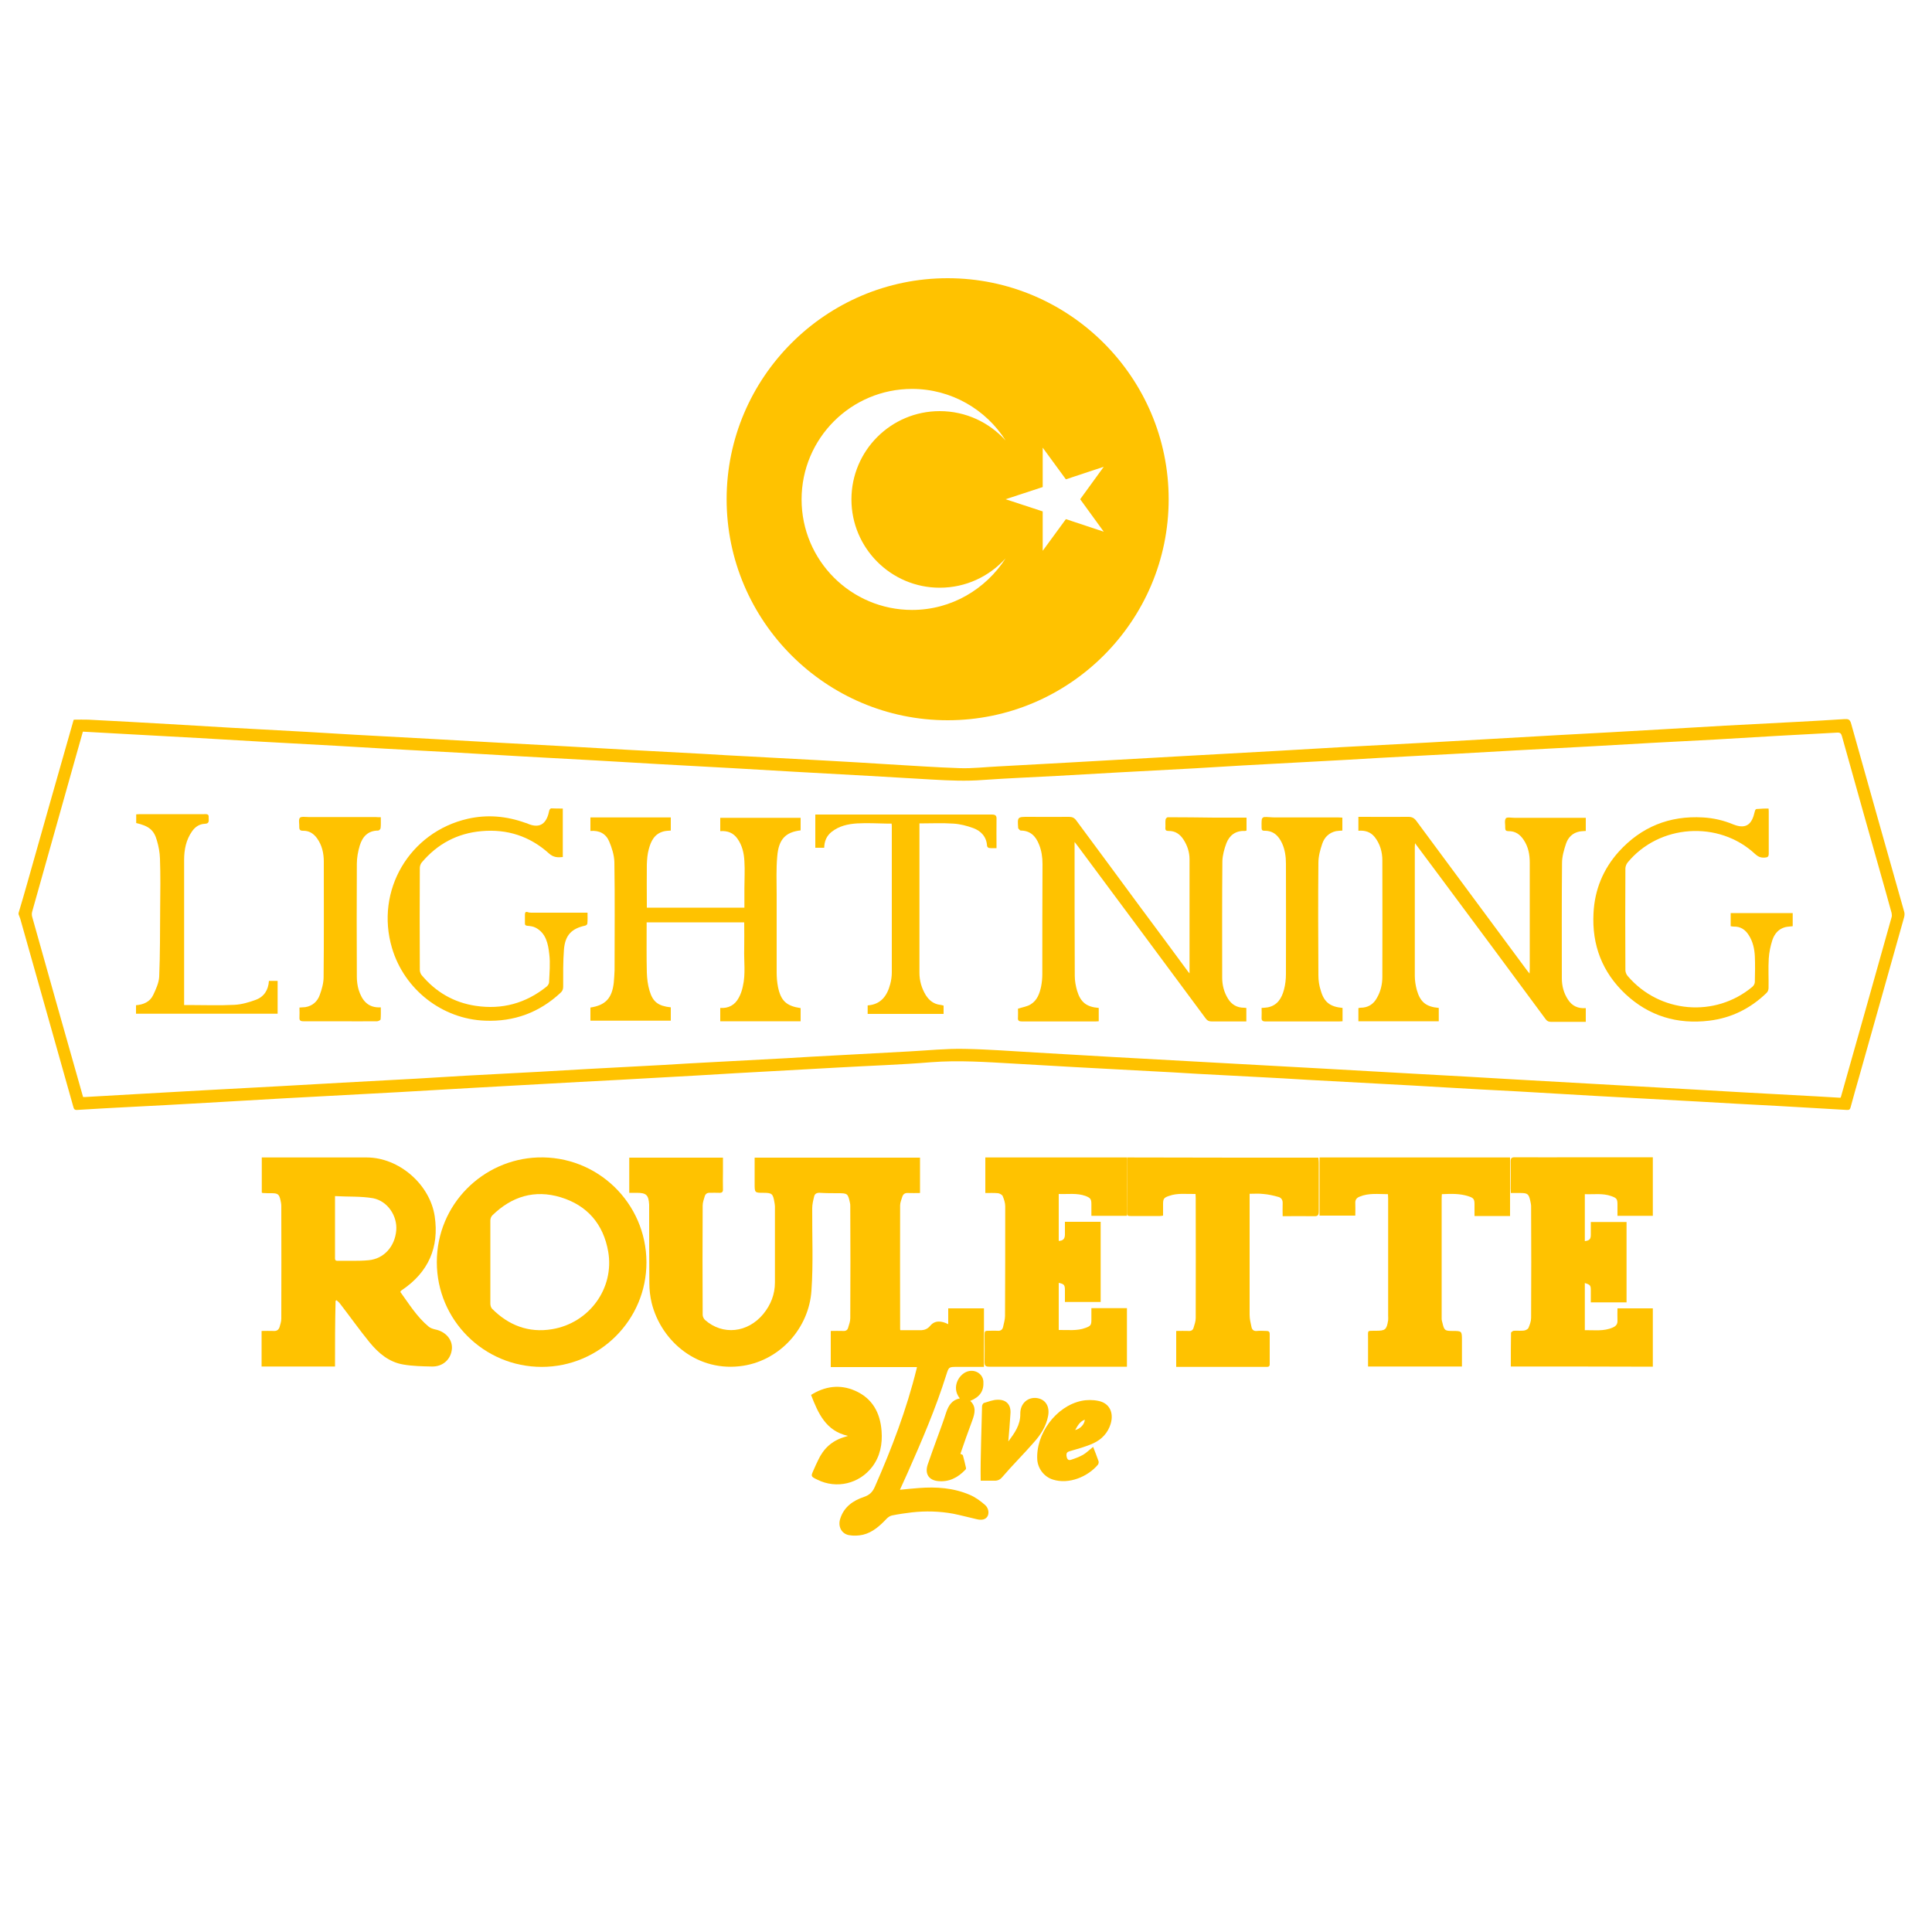 <?xml version="1.0" encoding="UTF-8"?> <svg xmlns="http://www.w3.org/2000/svg" xmlns:xlink="http://www.w3.org/1999/xlink" version="1.1" id="Layer_1" x="0px" y="0px" viewBox="0 0 1000 1000" style="enable-background:new 0 0 1000 1000;" xml:space="preserve"> <path style="fill:#FFC200;" d="M9.6,472.6c1.6-5.3,3.1-10.5,4.6-15.8C22.1,428.9,30,400.9,38,373c0.1-0.2,0.2-0.5,0.2-0.5 c2.6,0,5.1-0.1,7.6,0c14,0.7,28,1.5,42,2.3c10.7,0.6,21.4,1.3,32.2,1.9c12.8,0.7,25.7,1.4,38.5,2.1c8.4,0.5,16.8,1,25.2,1.5 c12.8,0.7,25.7,1.4,38.5,2.1c10.7,0.6,21.3,1.2,32,1.8c13,0.7,25.9,1.4,38.9,2.1c10.6,0.6,21.2,1.2,31.8,1.8c13,0.7,26,1.4,39.1,2.1 c8.3,0.5,16.6,1,24.9,1.4c13,0.7,25.9,1.4,38.9,2.1c10.7,0.6,21.3,1.2,32,1.9c12.4,0.7,24.7,1.6,37.1,2c6.6,0.2,13.2-0.6,19.7-0.9 c11.6-0.6,23.1-1.3,34.7-1.9c18.9-1.1,37.7-2.1,56.6-3.2c18-1,36-2,54.1-3c10.9-0.6,21.8-1.3,32.7-1.9c15.1-0.8,30.1-1.6,45.2-2.4 c10.5-0.6,20.9-1.2,31.4-1.8c11.7-0.7,23.4-1.3,35.1-2c18-1,35.9-1.9,53.9-3c10.9-0.6,21.7-1.3,32.5-1.9c12.7-0.7,25.4-1.3,38.1-2 c8-0.4,15.9-0.9,23.9-1.4c1.9-0.1,2.7,0.2,3.3,2.2c9.1,32.5,18.3,65,27.5,97.5c0.3,0.9,0.2,2.1-0.1,3.1 c-7.7,27.5-15.5,54.9-23.2,82.3c-1.5,5.2-3,10.5-4.4,15.7c-0.3,1.2-0.7,1.6-2,1.5c-12.1-0.7-24.2-1.4-36.3-2.1 c-13.3-0.7-26.6-1.4-39.9-2.2c-18.2-1-36.4-2-54.7-3c-13.2-0.7-26.3-1.6-39.5-2.3c-12.8-0.7-25.5-1.3-38.3-2.1 c-10.7-0.6-21.3-1.3-32-1.8c-12.9-0.7-25.8-1.4-38.7-2.1c-8.2-0.5-16.4-1-24.7-1.4c-10.7-0.6-21.4-1.1-32.2-1.7 c-8.2-0.5-16.4-1-24.7-1.4c-13-0.7-26-1.4-39.1-2.1c-10.5-0.6-20.9-1.2-31.4-1.8c-14.1-0.8-28.2-1.8-42.4-0.7 c-15.7,1.3-31.6,1.8-47.3,2.7c-18,1-36,2-54.1,3c-13.3,0.8-26.7,1.6-40,2.3c-13.5,0.8-27,1.5-40.4,2.2c-18,1-36,2-54.1,3 c-13.3,0.7-26.6,1.6-39.8,2.3c-19.8,1.1-39.6,2.1-59.4,3.2c-13.3,0.7-26.6,1.6-39.8,2.3c-13.5,0.8-27.1,1.5-40.6,2.2 c-8.9,0.5-17.8,0.9-26.6,1.5c-1.5,0.1-1.7-0.7-2-1.8c-4.8-16.9-9.5-33.8-14.3-50.7c-4.4-15.5-8.7-30.9-13.1-46.4 c-0.2-0.6-0.4-1.2-0.7-1.9C9.6,473.4,9.6,473,9.6,472.6z M43,567.8c0.5,0,0.9,0,1.3,0c9.9-0.6,19.9-1.1,29.8-1.7 c10.7-0.6,21.3-1.2,32-1.8c13-0.7,25.9-1.4,38.9-2.1c10.7-0.6,21.3-1.2,32-1.8c12.9-0.7,25.8-1.4,38.7-2.1c8.3-0.5,16.6-1,24.9-1.5 c13.2-0.7,26.3-1.4,39.5-2.1c8.1-0.4,16.2-1,24.3-1.4c13.1-0.7,26.2-1.4,39.3-2.1c8.2-0.5,16.3-1,24.5-1.4 c13.1-0.7,26.2-1.4,39.3-2.1c8.2-0.5,16.4-1,24.7-1.4c12.9-0.7,25.8-1.4,38.7-2.1c9.4-0.5,18.8-1.5,28.2-1.3 c12.4,0.2,24.9,1.2,37.3,1.9c13.2,0.7,26.4,1.6,39.6,2.3c18.1,1,36.2,2,54.3,3c18.2,1,36.3,2,54.5,3c16.6,0.9,33.1,1.9,49.7,2.8 c16.4,0.9,32.9,1.8,49.3,2.8c19.5,1.1,39.1,2.2,58.6,3.3c11.8,0.7,23.7,1.3,35.5,2c8.1,0.5,16.2,0.9,24.3,1.4 c12.8,0.7,25.6,1.4,38.5,2.1c4,0.2,8,0.5,11.9,0.7c0.2-0.4,0.3-0.5,0.3-0.6c8.8-31,17.5-61.9,26.2-92.9c0.2-0.6,0.1-1.4,0-2.1 c-1-3.7-2.1-7.5-3.1-11.2c-7.6-26.7-15.1-53.5-22.6-80.3c-0.4-1.5-1-2-2.5-1.9c-10.4,0.6-20.8,1.1-31.2,1.7 c-10.7,0.6-21.4,1.3-32.2,1.9c-10.7,0.6-21.4,1.1-32.2,1.7c-10.5,0.6-21,1.2-31.6,1.8c-13,0.7-26,1.4-39.1,2.1 c-10.6,0.6-21.2,1.2-31.8,1.8c-13,0.7-26,1.4-39.1,2.1c-10.6,0.6-21.2,1.3-31.8,1.8c-12.9,0.7-25.8,1.4-38.7,2.1 c-8.4,0.5-16.7,1-25.1,1.5c-13,0.7-26,1.4-39.1,2.1c-10.6,0.6-21.2,1.2-31.8,1.8c-12.8,0.7-25.5,1.2-38.3,2.1 c-8.8,0.7-17.6,0.3-26.4-0.2c-10.9-0.6-21.7-1.3-32.6-1.9c-12.6-0.7-25.3-1.4-37.9-2.1c-10.9-0.6-21.8-1.3-32.7-1.9 c-12.8-0.7-25.5-1.4-38.3-2.1c-10.9-0.6-21.7-1.3-32.6-1.9c-12.8-0.7-25.5-1.4-38.3-2.1c-10.9-0.6-21.7-1.3-32.6-1.9 c-12.8-0.7-25.5-1.4-38.3-2.1c-8.5-0.5-17-1-25.5-1.5c-12.8-0.7-25.5-1.4-38.3-2.1c-10.9-0.6-21.7-1.3-32.6-1.9 c-12.8-0.7-25.5-1.4-38.3-2.1c-7.2-0.4-14.3-0.8-21.6-1.2c-1.5,5.2-2.9,10.2-4.3,15.2c-7.3,25.9-14.6,51.9-21.9,77.8 c-0.3,0.9-0.3,2.1,0,3c4.1,14.6,8.2,29.2,12.3,43.7C33.7,534.9,38.3,551.2,43,567.8z"></path> <path style="fill:#FFC200;" d="M465.8,771.1c3.4-0.3,6.6-0.7,9.8-0.9c9-0.7,17.9-0.1,26.3,3.5c2.9,1.2,5.6,3.2,8,5.3 c1.9,1.7,2.1,4.4,1.2,5.9c-1,1.6-2.9,2.1-5.7,1.4c-4-0.9-8-2-12-2.8c-7.1-1.3-14.3-1.5-21.4-0.7c-3.4,0.4-6.9,0.9-10.3,1.6 c-1,0.2-2,0.9-2.7,1.6c-3.5,3.7-7.3,7.2-12.4,8.4c-2.3,0.5-4.8,0.6-7.1,0.2c-4-0.7-5.9-4.6-4.6-8.5c1.9-6.1,6.6-9.4,12.3-11.3 c2.9-1,4.4-2.5,5.6-5.2c8.7-19.8,16.4-39.9,21.6-61c0.1-0.2,0.1-0.5,0.2-1c-14.9,0-29.7,0-44.6,0c0-6.3,0-12.4,0-18.7 c2.2,0,4.4-0.1,6.5,0c1.3,0.1,2.2-0.5,2.5-1.7c0.5-1.6,1.1-3.3,1.1-4.9c0.1-19.3,0.1-38.6,0-57.9c0-0.7,0-1.3-0.2-2 c-1-4.6-1.3-4.8-6-4.8c-3.2,0-6.3,0-9.5-0.2c-1.5-0.1-2.7,0.4-3,1.9c-0.5,2-1,4.1-1,6.1c-0.1,14.2,0.6,28.5-0.4,42.7 c-1.3,19.1-15.9,35.7-35.2,38.8c-23.4,3.7-42.5-12.4-47.5-32.5c-0.8-3.3-1.2-6.9-1.2-10.3c-0.1-13-0.1-26-0.1-39c0-0.5,0-1.1,0-1.6 c-0.3-5-1.5-6.1-6.4-6.1c-1.2,0-2.5,0-3.9,0c0-6.2,0-12.1,0-18.2c16.1,0,32.2,0,48.5,0c0,2.5,0,5,0,7.5c0,2.9-0.1,5.8,0,8.7 c0.1,1.6-0.5,2.1-2.1,2s-3.2,0-4.7,0c-1.3-0.1-2.2,0.5-2.6,1.7c-0.5,1.6-1.1,3.3-1.1,4.9c-0.1,18.9-0.1,37.7,0,56.6 c0,0.9,0.6,2,1.2,2.6c9.2,8.1,22.1,6.7,30.2-3.1c3.9-4.8,6-10.2,6-16.3c0-13.1,0-26.2,0-39.4c0-0.8-0.2-1.6-0.3-2.3 c-0.7-4.2-1.3-4.7-5.5-4.7c-4.7,0-4.7,0-4.7-4.8c0-4.4,0-8.8,0-13.4c28.6,0,57,0,85.6,0c0,6,0,12,0,18.3c-2.1,0-4.2,0.1-6.2,0 c-1.6-0.1-2.5,0.5-3,2c-0.4,1.4-1.1,2.9-1.1,4.4c-0.1,21.3,0,42.6,0,63.9c0,0.1,0,0.3,0.1,0.7c1.3,0,2.8,0,4.2,0c1.6,0,3.3,0,4.9,0 c2.4,0.1,4.5,0,6.4-2.3c2.4-2.9,5.8-2.6,9.3-0.8c0-2.9,0-5.5,0-8.2c6.3,0,12.3,0,18.5,0c0,10.1,0,20.1,0,30.3c-4.7,0-9.3,0-13.9,0 c-4.3,0-4.3,0-5.6,4.1c-5.5,17.5-12.7,34.2-20.1,50.9C468.4,765.3,467.2,768.1,465.8,771.1z"></path> <path style="fill:#FFC200;" d="M173.4,707.3c-12.7,0-25.3,0-38,0c0-6.1,0-12.1,0-18.4c2.1,0,4.2-0.1,6.3,0c1.6,0.1,2.5-0.6,3-2 c0.4-1.4,0.9-2.9,0.9-4.4c0.1-19.4,0-38.9,0-58.3c0-1-0.2-2-0.4-2.9c-0.7-3.2-1.4-3.7-4.7-3.7c-1.5,0-3,0-4.5-0.1 c-0.1,0-0.2-0.1-0.5-0.2c0-6,0-12,0-18.2c0.7,0,1.4,0,2.1,0c17.4,0,34.8,0,52.2,0c16.7,0,32.7,13.9,35.2,30.4 c2.4,16.2-3.3,29-16.9,38.2c-0.2,0.1-0.4,0.3-0.6,0.5c-0.1,0.1-0.1,0.2-0.3,0.5c4.5,6.2,8.6,12.9,14.6,17.9c0.9,0.8,2.2,1.2,3.4,1.5 c5.5,1.1,9.1,5.3,8.7,10.1c-0.5,5.5-4.8,9.3-10.5,9.1c-4.9-0.1-9.8-0.2-14.5-1c-7.5-1.2-13-5.9-17.6-11.5 c-5.3-6.5-10.1-13.3-15.2-19.9c-0.5-0.7-1.2-1.3-1.9-1.9c-0.2,0.1-0.3,0.2-0.5,0.3C173.4,684.5,173.4,695.8,173.4,707.3z M173.4,619.1c0,3.5,0,6.4,0,9.3c0,7.4,0,14.9,0,22.3c0,0.9-0.2,1.9,1.3,1.9c5.3-0.1,10.7,0.2,16-0.3c8-0.7,13.7-7.1,14.4-15.5 c0.6-7.4-4.4-15.1-12-16.6C186.7,619.1,180.1,619.5,173.4,619.1z"></path> <path style="fill:#FFC200;" d="M583.3,599.1c0,10.1,0,20.1,0,30.2c-6.1,0-12.1,0-18.4,0c0-2,0-4,0-6c0-2.7-0.5-3.3-3.1-4.3 c-4.5-1.6-9.1-0.8-13.8-1c0,8.2,0,16.3,0,24.3c2.2-0.1,3.1-1,3.2-3.1c0-2.2,0-4.5,0-6.8c6.2,0,12.3,0,18.5,0c0,13.8,0,27.6,0,41.5 c-6.1,0-12.2,0-18.5,0c0-2.1,0-4.1,0-6.1c0-2.7-0.4-3.2-3.2-3.8c0,8.1,0,16.2,0,24.4c4.7-0.1,9.4,0.6,13.9-1.1c2.7-1,3-1.5,3-4.3 c0-1.9,0-3.8,0-5.9c6.2,0,12.2,0,18.4,0c0,10,0,20.1,0,30.3c-0.9,0-1.6,0-2.4,0c-22.9,0-45.9,0-68.8,0c-1.9,0-2.5-0.4-2.5-2.4 c0.1-4.5,0-9.1,0-13.6c0-2.6,0-2.6,2.7-2.6c1.3,0,2.6-0.1,4,0c1.6,0.2,2.6-0.6,2.9-2c0.4-1.9,1-3.8,1-5.7 c0.1-18.9,0.1-37.8,0.1-56.7c0-1.8-0.6-3.6-1.3-5.3c-0.3-0.7-1.6-1.4-2.4-1.5c-2.1-0.2-4.3-0.1-6.6-0.1c0-6.3,0-12.3,0-18.4 C534.3,599.1,558.7,599.1,583.3,599.1z"></path> <path style="fill:#FFC200;" d="M782,707.3c0-5.9,0-11.6,0.1-17.4c0-0.4,0.9-1,1.4-1.1c1.8-0.1,3.6,0.1,5.3-0.1 c0.8-0.1,2-0.7,2.3-1.3c0.7-1.7,1.4-3.5,1.4-5.3c0.1-19.2,0.1-38.5,0-57.7c0-0.9-0.2-1.8-0.4-2.7c-0.8-3.7-1.4-4.2-5.1-4.2 c-1.6,0-3.3,0-5,0c0-0.9-0.1-1.6-0.1-2.2c0-4.7,0.1-9.5,0-14.2c0-1.6,0.5-2.1,2.1-2.1c11.3,0.1,22.7,0,34,0c11.5,0,23.1,0,34.6,0 c0.9,0,1.8,0,2.9,0c0,10.1,0,20.2,0,30.3c-6,0-12,0-18.3,0c0-2,0-3.9,0-5.8c0-2.9-0.4-3.4-3.2-4.4c-4.5-1.6-9-0.8-13.7-1 c0,8.2,0,16.3,0,24.3c2.4-0.3,3.1-1,3.1-3.3c0-2.2,0-4.3,0-6.6c6.2,0,12.3,0,18.5,0c0,13.8,0,27.6,0,41.6c-6.2,0-12.2,0-18.5,0 c0-2.1,0-4.1,0-6c0-2.8-0.2-3.1-3.1-4c0,8.1,0,16.2,0,24.4c4.9-0.1,9.8,0.7,14.5-1.4c1.6-0.7,2.5-1.7,2.4-3.6c-0.1-2,0-4.1,0-6.3 c6.2,0,12.2,0,18.3,0c0,10,0,20,0,30.2C831.1,707.3,806.7,707.3,782,707.3z"></path> <path style="fill:#FFC200;" d="M226.1,653.3c0-30.1,24-53.2,52.2-54.2c30.8-1.1,56.2,23.5,56.3,54.2c0.1,29.9-24.3,54.2-54.2,54.2 C250.4,707.5,226.1,683.2,226.1,653.3z M253.8,653.2c0,7.2,0,14.4,0,21.6c0,0.8,0.3,1.9,0.8,2.5c8.6,8.7,19,12.7,31.1,10.7 c19.4-3.2,32.4-21.3,29.1-40.2c-2.5-14.2-10.8-23.9-24.6-28.1c-13.5-4.1-25.4-0.4-35.4,9.4c-0.6,0.6-1,1.7-1,2.6 C253.8,638.8,253.8,646,253.8,653.2z"></path> <path style="fill:#FFC200;" d="M682.4,599.2c0.1,1,0.2,1.7,0.2,2.5c0,8.4,0,16.9,0,25.3c0,1.8-0.4,2.6-2.4,2.5 c-5.3-0.1-10.7,0-16.3,0c0-2.3-0.1-4.4,0-6.6c0.1-1.8-0.7-3-2.3-3.4c-2.5-0.7-5.1-1.3-7.7-1.5c-2.3-0.3-4.6-0.1-7.1-0.1 c0,1,0,1.8,0,2.5c0,20,0,40.1,0,60.1c0,2.2,0.5,4.3,1,6.5c0.3,1.3,1.2,2.1,2.8,1.9c1.6-0.2,3.3,0,4.9,0c1.1,0,1.7,0.3,1.7,1.6 c0,5.2,0,10.4,0,15.6c0,1.2-0.6,1.4-1.6,1.4c-2.2,0-4.4,0-6.5,0c-12.7,0-25.3,0-38,0c-0.7,0-1.4,0-2.3,0c0-6.2,0-12.3,0-18.6 c2.2,0,4.4-0.1,6.5,0c1.3,0.1,2.2-0.5,2.5-1.7c0.5-1.6,1.1-3.3,1.1-5c0.1-20.8,0-41.5,0-62.3c0-0.6-0.1-1.2-0.1-1.9 c-4.7,0.1-9.3-0.6-13.7,1c-2.7,0.9-3.1,1.5-3.1,4.3c0,1.9,0,3.8,0,5.9c-0.6,0.1-1.1,0.2-1.6,0.2c-5.1,0-10.2,0-15.2,0 c-1.1,0-1.9,0-1.9-1.5c0.1-9.3,0-18.6,0-27.9c0-0.3,0.1-0.5,0.1-0.9C616.6,599.2,649.4,599.2,682.4,599.2z"></path> <path style="fill:#FFC200;" d="M781.6,629.4c-6.2,0-12.2,0-18.4,0c0-2.1,0-4.1,0-6.1c0-2.6-0.5-3.3-3.1-4.1c-4.5-1.5-9-1.3-13.8-1.1 c0,0.7-0.1,1.4-0.1,2c0,20.8,0,41.7,0,62.5c0,0.7,0.2,1.4,0.4,2.1c0.9,3.9,1.3,4.2,5.2,4.2c4.9,0,4.9,0,4.9,5c0,4.4,0,8.8,0,13.4 c-16.2,0-32.3,0-48.6,0c0-4.9,0-9.7,0-14.5c0-4.6-0.6-3.9,4-4c4.9,0,5.6-0.5,6.4-5.4c0.1-0.8,0-1.6,0-2.4c0-20.3,0-40.6,0-60.9 c0-0.6-0.1-1.2-0.1-2c-5,0-10-0.7-14.7,1.3c-1.5,0.6-2.3,1.6-2.2,3.3c0.1,2.1,0,4.2,0,6.5c-6.2,0-12.3,0-18.5,0c0-10,0-20,0-30.1 c32.9,0,65.7,0,98.6,0C781.6,609.2,781.6,619.2,781.6,629.4z"></path> <path style="fill:#FFC200;" d="M438.9,743.2c-11.4-2.5-15.4-11.6-19.1-21.2c7.2-4.5,14.9-5.6,22.7-2.2c9,3.9,13.1,11.4,13.8,20.9 c0.5,6.7-0.7,13.1-4.9,18.6c-6.7,8.7-18.4,11.5-28.3,6.6c-3.5-1.7-3.5-1.7-1.9-5.2c0.7-1.6,1.4-3.2,2.2-4.8 c2.8-6.1,7.2-10.2,13.7-12.1C437.8,743.6,438.3,743.4,438.9,743.2z"></path> <path style="fill:#FFC200;" d="M565.8,748.9c1,2.6,2,5,2.8,7.4c0.2,0.5,0,1.4-0.3,1.8c-5.2,6.2-15,10.4-23.4,7.7 c-4.4-1.4-7.6-5.5-8-10.1c-0.9-13.4,9.6-27.8,22.8-30.6c2.8-0.6,6-0.6,8.8,0c5.7,1.1,8.1,6,6.4,11.8c-1.4,4.7-4.6,8.1-8.9,10.1 c-3.9,1.8-8.1,2.9-12.2,4.1c-1.5,0.4-1.9,1-1.8,2.4c0.2,1.5,0.8,2.6,2.3,2.1c2.2-0.7,4.3-1.5,6.3-2.6 C562.3,752,563.9,750.4,565.8,748.9z M561.5,734.8c-2.6,1-3.7,3.1-5,5.4C559.2,739.5,561.3,737.3,561.5,734.8z"></path> <path style="fill:#FFC200;" d="M521.9,746.1c3.2-4.3,6.3-8.5,6.2-14.3c-0.1-5.5,4.1-9,9-8.1c4.2,0.8,6.3,4.4,5.4,9.2 c-1,5.4-3.9,9.8-7.4,13.7c-5.3,6.1-11.1,11.8-16.3,17.9c-1.6,1.9-3.1,2-5.1,1.9c-2,0-3.9,0-6.1,0c0-3.3-0.1-6.4,0-9.5 c0.1-7,0.3-14.1,0.5-21.1c0.1-2.6,0.1-5.2,0.2-7.9c0-0.6,0.5-1.5,0.9-1.7c2.4-0.7,4.8-1.7,7.2-1.7c4.6-0.1,7,2.7,6.6,7.3 C522.7,736.7,522.3,741.4,521.9,746.1z"></path> <path style="fill:#FFC200;" d="M496.8,723.8c-4.8-5.9-0.1-13.5,5.1-14.2c3.5-0.5,6.8,1.8,7.1,5.4c0.3,4.9-1.7,8-6.8,10.1 c3.2,3,2.4,6.4,1.1,10c-2.2,5.8-4.2,11.6-6.2,17.4c0.5,0.3,1.2,0.4,1.3,0.8c0.6,2.1,1.1,4.3,1.6,6.5c0.1,0.3-0.1,0.8-0.4,1 c-3.8,4-8.4,6.4-14.1,5.8c-4.9-0.5-6.9-3.9-5.3-8.6c1.5-4.4,3.1-8.8,4.7-13.2c1.7-4.6,3.4-9.2,4.9-13.9 C491,727.4,492.8,724.6,496.8,723.8z"></path> <path style="fill:#FFC200;" d="M732.4,436.6c0,0.6-0.1,1.3-0.1,1.9c0,22.2,0,44.4,0,66.6c0,2.4,0.4,4.9,1,7.2 c1.8,6.4,4.8,8.8,11.4,9.4c0,2.2,0,4.5,0,6.9c-13.9,0-27.7,0-41.6,0c0-2.3,0-4.5,0-6.8c0.4-0.1,0.7-0.2,1.1-0.2 c3.9,0,6.7-1.8,8.5-5.1c1.9-3.3,2.8-7,2.8-10.9c0-20.1,0.1-40.2,0-60.3c0-4.3-1.2-8.6-4-12.1c-2.1-2.6-5-3.5-8.4-3.2 c0-2.4,0-4.7,0-7.2c0.7,0,1.5,0,2.2,0c7.9,0,15.8,0.1,23.7,0c1.8,0,3,0.6,4.1,2.1c19,25.7,38,51.3,57,77c0.4,0.6,0.9,1.1,1.6,2 c0-1.1,0.1-1.7,0.1-2.3c0-18.3,0-36.6,0-55c0-4.2-0.7-8.2-3.1-11.8c-1.9-2.9-4.4-4.7-8-4.6c-1.2,0-1.6-0.5-1.6-1.6 c0.1-1.7-0.5-3.8,0.3-5c0.5-0.8,2.9-0.3,4.5-0.3c11.6,0,23.2,0,34.8,0c0.7,0,1.3,0,2.1,0c0,2.3,0,4.5,0,6.8 c-1.1,0.1-2.3,0.1-3.3,0.3c-3.5,0.7-5.8,3-6.9,6.2c-1.1,3.3-2.1,6.7-2.1,10.1c-0.2,19.9-0.1,39.8-0.1,59.7c0,3.9,1,7.7,3.2,11 c2.1,3.3,5.2,4.7,9.2,4.4c0,2.4,0,4.6,0,7.1c-0.7,0-1.3,0-2,0c-5.3,0-10.7,0-16,0c-1.2,0-2-0.3-2.8-1.4 c-18-24.4-36.1-48.8-54.2-73.1c-4.4-5.9-8.8-11.8-13.2-17.7C732.7,436.5,732.6,436.5,732.4,436.6z"></path> <path style="fill:#FFC200;" d="M615.7,503.8c0-12.8,0-25.1,0-37.3c0-7.2,0-14.5,0-21.7c0-3.7-1.1-7.1-3.1-10.2 c-1.8-2.8-4.3-4.6-7.8-4.5c-1.2,0-1.7-0.4-1.6-1.6c0.1-1.4-0.1-2.9,0.1-4.3c0-0.4,0.7-1.2,1.1-1.2c8,0,16.1,0.1,24.1,0.2 c5.5,0,11,0,16.7,0c0,2.3,0,4.5,0,6.7c-0.3,0.1-0.6,0.2-0.9,0.2c-4.7-0.2-7.9,2.2-9.5,6.3c-1.1,2.9-2,6.2-2.1,9.3 c-0.2,20.1-0.1,40.2-0.1,60.3c0,3.8,0.9,7.5,3,10.9c1.9,3.1,4.7,4.7,8.3,4.7c0.4,0,0.8,0.1,1.2,0.1c0,2.3,0,4.5,0,7 c-0.7,0-1.3,0-1.9,0c-5.3,0-10.7,0-16,0c-1.4,0-2.3-0.4-3.1-1.5c-21.9-29.6-43.9-59.2-65.9-88.8c-0.5-0.7-1.1-1.4-2-2.6 c0,1.2,0,1.8,0,2.5c0,22.3,0,44.6,0.1,66.8c0,2.6,0.5,5.3,1.2,7.7c1.8,6,4.9,8.4,11.2,8.9c0,2.2,0,4.5,0,6.9c-0.6,0-1.2,0.1-1.7,0.1 c-12.7,0-25.3,0-38,0c-1.6,0-2.3-0.4-2.1-2.1c0.1-1.6,0-3.3,0-4.5c2.4-0.8,4.7-1.1,6.5-2.2c3.5-2.1,4.7-5.7,5.5-9.4 c0.4-2.1,0.6-4.2,0.6-6.4c0-19,0-38,0.1-56.9c0-3.5-0.5-6.9-1.8-10.1c-1.7-4.3-4.5-7.2-9.5-7.2c-0.4,0-0.9-0.8-1.3-1.2 c0,0,0-0.1,0-0.2c-0.4-5.7-0.4-5.7,5.3-5.7c7,0,14,0.1,21,0c1.7,0,2.8,0.5,3.8,1.9c11,14.9,22.1,29.8,33.1,44.8 c8.3,11.2,16.6,22.3,24.8,33.5C615,503,615.2,503.2,615.7,503.8z"></path> <path style="fill:#FFC200;" d="M414.4,429.8c-7.8,0.9-11.4,4.6-12.1,13.5c-0.6,6.5-0.3,13.1-0.3,19.7c0,13.4,0,26.9,0,40.3 c0,2.5,0.2,5.1,0.7,7.6c1.5,7.2,4.4,9.8,11.7,10.9c0,2.2,0,4.4,0,6.8c-13.9,0-27.6,0-41.6,0c0-2.3,0-4.5,0-6.9 c4.3,0.3,7.6-1.5,9.6-5.3c1-1.8,1.7-3.9,2.1-5.9c1.5-6.4,0.5-13,0.7-19.4c0.1-4.5,0-9.1,0-13.7c-16.9,0-33.5,0-50.5,0 c0,0.7,0,1.4,0,2.1c0,8-0.1,16,0.1,23.9c0.1,3.2,0.5,6.4,1.4,9.4c1.7,5.8,4.5,7.9,11,8.6c0,2.2,0,4.5,0,6.9c-13.8,0-27.6,0-41.6,0 c0-2.3,0-4.6,0-6.8c7.8-1.2,11.2-4.8,12.1-13c0.2-2.1,0.3-4.2,0.4-6.3c0-18.7,0.2-37.3-0.1-56c-0.1-3.6-1.3-7.4-2.7-10.7 c-1.7-4-5.1-5.8-9.7-5.4c0-2.4,0-4.6,0-7c13.8,0,27.6,0,41.6,0c0,2.2,0,4.5,0,6.8c-1.2,0.1-2.4,0.1-3.6,0.4c-4.8,1.2-6.7,5-7.8,9.3 c-0.7,2.5-0.9,5.2-1,7.9c-0.1,6.7,0,13.4,0,20.2c0,0.7,0,1.3,0,2.1c16.9,0,33.6,0,50.5,0c0-3.4,0-6.8,0-10.2c0-4.6,0.3-9.2,0-13.8 c-0.2-4.1-1.1-8.2-3.6-11.7c-2.1-3-5.1-4.2-8.9-3.9c0-2.4,0-4.8,0-6.9c13.9,0,27.7,0,41.6,0C414.4,425.4,414.4,427.5,414.4,429.8z"></path> <path style="fill:#FFC200;" d="M915.4,418.5c0.1,0.8,0.1,1.4,0.1,1.9c0,7.1,0,14.2,0,21.4c0,1.7-0.6,2-2.2,2.1 c-2,0.1-3.4-0.5-4.9-1.9c-18.8-17.5-49.7-15.4-66,4.5c-0.6,0.8-1.1,2-1.1,3c-0.1,17.5-0.1,35.1,0,52.6c0,1.1,0.5,2.3,1.2,3.1 c16.5,19.3,45.3,21.7,64.6,5.5c0.6-0.5,1.2-1.6,1.2-2.4c0.1-4.5,0.2-9,0-13.4c-0.2-3.8-1-7.5-3.1-10.8c-1.8-2.9-4.3-4.6-7.8-4.5 c-0.5,0-1-0.1-1.6-0.2c0-2.3,0-4.5,0-6.8c10.7,0,21.4,0,32.1,0c0,2.4,0,4.6,0,6.8c-1.4,0.2-2.7,0.2-3.9,0.5 c-3.4,0.9-5.5,3.4-6.6,6.6c-1,3.1-1.7,6.4-1.9,9.7c-0.3,5.1,0,10.1-0.1,15.2c0,0.9-0.4,2-1.1,2.6c-8.3,8-18.1,12.9-29.6,14.3 c-16.6,2-31.2-2.4-43.4-13.8c-12-11.3-17.4-25.4-16.5-41.9c0.6-12.1,5-22.8,13.1-31.8c11.6-12.8,26.2-18.7,43.5-17.7 c5.4,0.3,10.7,1.5,15.7,3.6c7.2,2.9,9.8-0.7,11.1-6.4c0.3-1.3,0.6-1.7,1.8-1.6C911.9,418.5,913.6,418.5,915.4,418.5z"></path> <path style="fill:#FFC200;" d="M291.3,418.5c0,8.5,0,16.8,0,25.1c-2.7,0.3-4.9,0.2-7.2-1.9c-9.9-8.9-21.6-12.7-34.9-11.5 c-12.5,1.1-22.8,6.6-30.9,16.2c-0.6,0.7-1,1.9-1,2.8c-0.1,17.6-0.1,35.2,0,52.8c0,1,0.4,2.1,1,2.8c7.3,8.7,16.6,14.1,27.8,15.8 c13.8,2.1,26.1-1.3,36.9-10c0.6-0.5,1.2-1.5,1.2-2.2c0.2-4.9,0.7-9.8,0.1-14.6c-0.6-5.2-1.6-10.7-7-13.6c-1.3-0.7-2.9-0.9-4.3-1 c-1-0.1-1.4-0.5-1.3-1.5c0-1.4,0-2.9,0-4.3c0-1.2,0.4-1.7,1.7-1.2c0.6,0.2,1.3,0.2,1.9,0.2c8.8,0,17.5,0,26.3,0c0.7,0,1.4,0,2.5,0 c0,2,0.1,3.9-0.1,5.7c0,0.4-0.7,0.9-1.1,1c-7,1.5-10.4,4.9-11,12.4c-0.5,6.3-0.4,12.8-0.4,19.1c0,1.4-0.3,2.3-1.4,3.3 c-11,10.2-24,15-39,14.4c-22.1-0.8-41.8-16-48.2-37.6c-8.8-29.7,9-60,39.2-66.9c10.1-2.3,20.1-1.4,29.8,2.1c0.2,0.1,0.5,0.1,0.7,0.2 c7.8,3.6,10.6-1,11.7-6.6c0.1-0.4,0.6-1.1,1-1.1C287.3,418.5,289.2,418.5,291.3,418.5z"></path> <path style="fill:#FFC200;" d="M197.1,423c0,2.1,0.1,3.9-0.1,5.6c0,0.5-0.8,1.3-1.2,1.3c-5.4,0-8.2,3.2-9.6,7.8 c-0.9,3-1.5,6.3-1.5,9.4c-0.1,19.5-0.1,39,0,58.5c0,2.2,0.3,4.5,0.9,6.6c1.7,5.5,4.8,9.6,11.5,9.2c0,2.1,0.1,4.1-0.1,6.2 c0,0.4-1.2,1-1.8,1c-6.8,0.1-13.6,0-20.4,0c-5.9,0-11.9,0-17.8,0c-1.6,0-2.1-0.5-2-2c0.1-1.6,0-3.3,0-5.1c1.1-0.1,2.1-0.1,3-0.2 c3.7-0.6,6.3-2.9,7.5-6.3c1.1-3,2-6.2,2-9.3c0.2-19.9,0.1-39.8,0.1-59.7c0-4.3-0.9-8.5-3.5-12.1c-1.8-2.5-4.2-4-7.3-3.9 c-1.4,0-1.9-0.5-1.9-1.9c0.1-1.6-0.5-3.8,0.3-4.8c0.7-0.8,3-0.4,4.6-0.4c11.5,0,23.1,0,34.6,0C195.3,423,196.1,423,197.1,423z"></path> <path style="fill:#FFC200;" d="M694.9,521.7c0,2.4,0,4.6,0,6.9c-0.7,0-1.2,0.1-1.8,0.1c-12.7,0-25.3,0-38,0c-1.7,0-2.2-0.5-2.1-2.1 c0.1-1.6,0-3.1,0-4.9c1.1-0.1,2.2-0.1,3.2-0.3c5-1,7.2-4.7,8.4-9.2c0.7-2.6,1-5.4,1-8.1c0.1-19,0-38.1,0-57.1c0-3.6-0.5-7.2-2-10.5 c-1.8-3.9-4.5-6.6-9.2-6.5c-1,0-1.4-0.4-1.4-1.4c0-1.5-0.1-3,0.1-4.5c0-0.5,0.8-1.2,1.2-1.2c1.8-0.1,3.7,0.2,5.5,0.2c11,0,22,0,33,0 c0.6,0,1.3,0.1,2,0.1c0,2.3,0,4.4,0,6.7c-1.1,0.1-2.2,0.1-3.3,0.3c-3.6,0.8-6,3.2-7.1,6.5c-1.1,3.2-2,6.6-2,9.9 c-0.2,19.4-0.1,38.9,0,58.3c0,2.6,0.4,5.3,1.2,7.7C685.3,518.7,688.4,521.1,694.9,521.7z"></path> <path style="fill:#FFC200;" d="M488.4,520.5c0,1.5,0,2.8,0,4.3c-13.1,0-26.1,0-39.3,0c0-1.4,0-2.8,0-4.4c6.9-0.5,10.1-5,11.7-11.1 c0.5-1.9,0.8-4,0.8-6c0-25.3,0-50.6,0-75.9c0-0.3-0.1-0.5-0.1-1.1c-0.7,0-1.4,0-2.1,0c-5.3-0.1-10.6-0.4-15.8-0.1 c-4.7,0.3-9.3,1.3-13.2,4.4c-2.6,2.1-3.7,4.8-3.8,8.2c-1.6,0-3,0-4.6,0c0-5.7,0-11.3,0-17.2c0.7,0,1.4,0,2.1,0c29.7,0,59.5,0,89.2,0 c1.9,0,2.6,0.5,2.5,2.4c-0.1,4.9,0,9.8,0,15c-1.4,0-2.7,0.1-3.9-0.1c-0.4,0-1-0.7-1-1.1c-0.3-4.7-3.1-7.7-7.2-9.2 c-3.3-1.2-6.8-2.1-10.2-2.3c-5.8-0.4-11.6-0.1-17.6-0.1c0,0.8,0,1.5,0,2.2c0,25,0,50.1,0,75.1c0,4.1,1.1,8,3.3,11.6 c1.7,2.7,4.1,4.6,7.4,5C487,520.1,487.6,520.3,488.4,520.5z"></path> <path style="fill:#FFC200;" d="M70.5,426c0-1.5,0-2.9,0-4.5c0.7,0,1.4-0.1,2-0.1c11.1,0,22.1,0,33.2,0c1.2,0,2.5-0.2,2.3,1.7 c-0.1,1.4,0.7,3.2-2,3.3c-2.8,0.1-5,1.6-6.6,3.9c-3.1,4.4-4.1,9.5-4.1,14.8c0,18.6,0,37.2,0,55.7c0,6.4,0,12.8,0,19.4 c0.8,0,1.5,0,2.2,0c8,0,16,0.3,23.9-0.1c3.7-0.2,7.5-1.3,11-2.6c4.3-1.6,6.5-5.1,6.8-9.8c1.5,0,2.9,0,4.5,0c0,5.7,0,11.3,0,17 c-24.4,0-48.8,0-73.3,0c0-1.4,0-2.9,0-4.4c3.8-0.3,7.2-1.7,8.9-5.3c1.4-3,2.9-6.2,3.1-9.4c0.5-11.8,0.4-23.5,0.5-35.3 c0.1-8.6,0.2-17.3-0.1-25.9c-0.1-3.2-0.7-6.4-1.6-9.4C79.7,429.6,77,427.5,70.5,426z"></path> <path style="fill-rule:evenodd;clip-rule:evenodd;fill:#FFC200;" d="M490.5,144c-63,0-114.4,51.4-114.4,114.4 c0,63,51.4,114.4,114.4,114.4c63,0,114.4-51.4,114.4-114.4C604.9,195.4,553.5,144,490.5,144z M472.1,315.7 c-31.6,0-57.2-25.6-57.2-57.2c0-31.6,25.6-57.2,57.2-57.2c20.3,0,38.3,10.7,48.4,26.7c-8.4-9.3-20.5-15.2-34.1-15.2 c-25.3,0-45.7,20.5-45.7,45.7s20.5,45.7,45.7,45.7c13.5,0,25.6-5.8,34.1-15.2C510.2,305,492.4,315.7,472.1,315.7z M571.3,275.2 l-19.6-6.5l-12,16.4v-20.4l-19.2-6.3l19.2-6.3v-20.4l12,16.4l19.6-6.5l-12.2,16.8L571.3,275.2z"></path> </svg> 